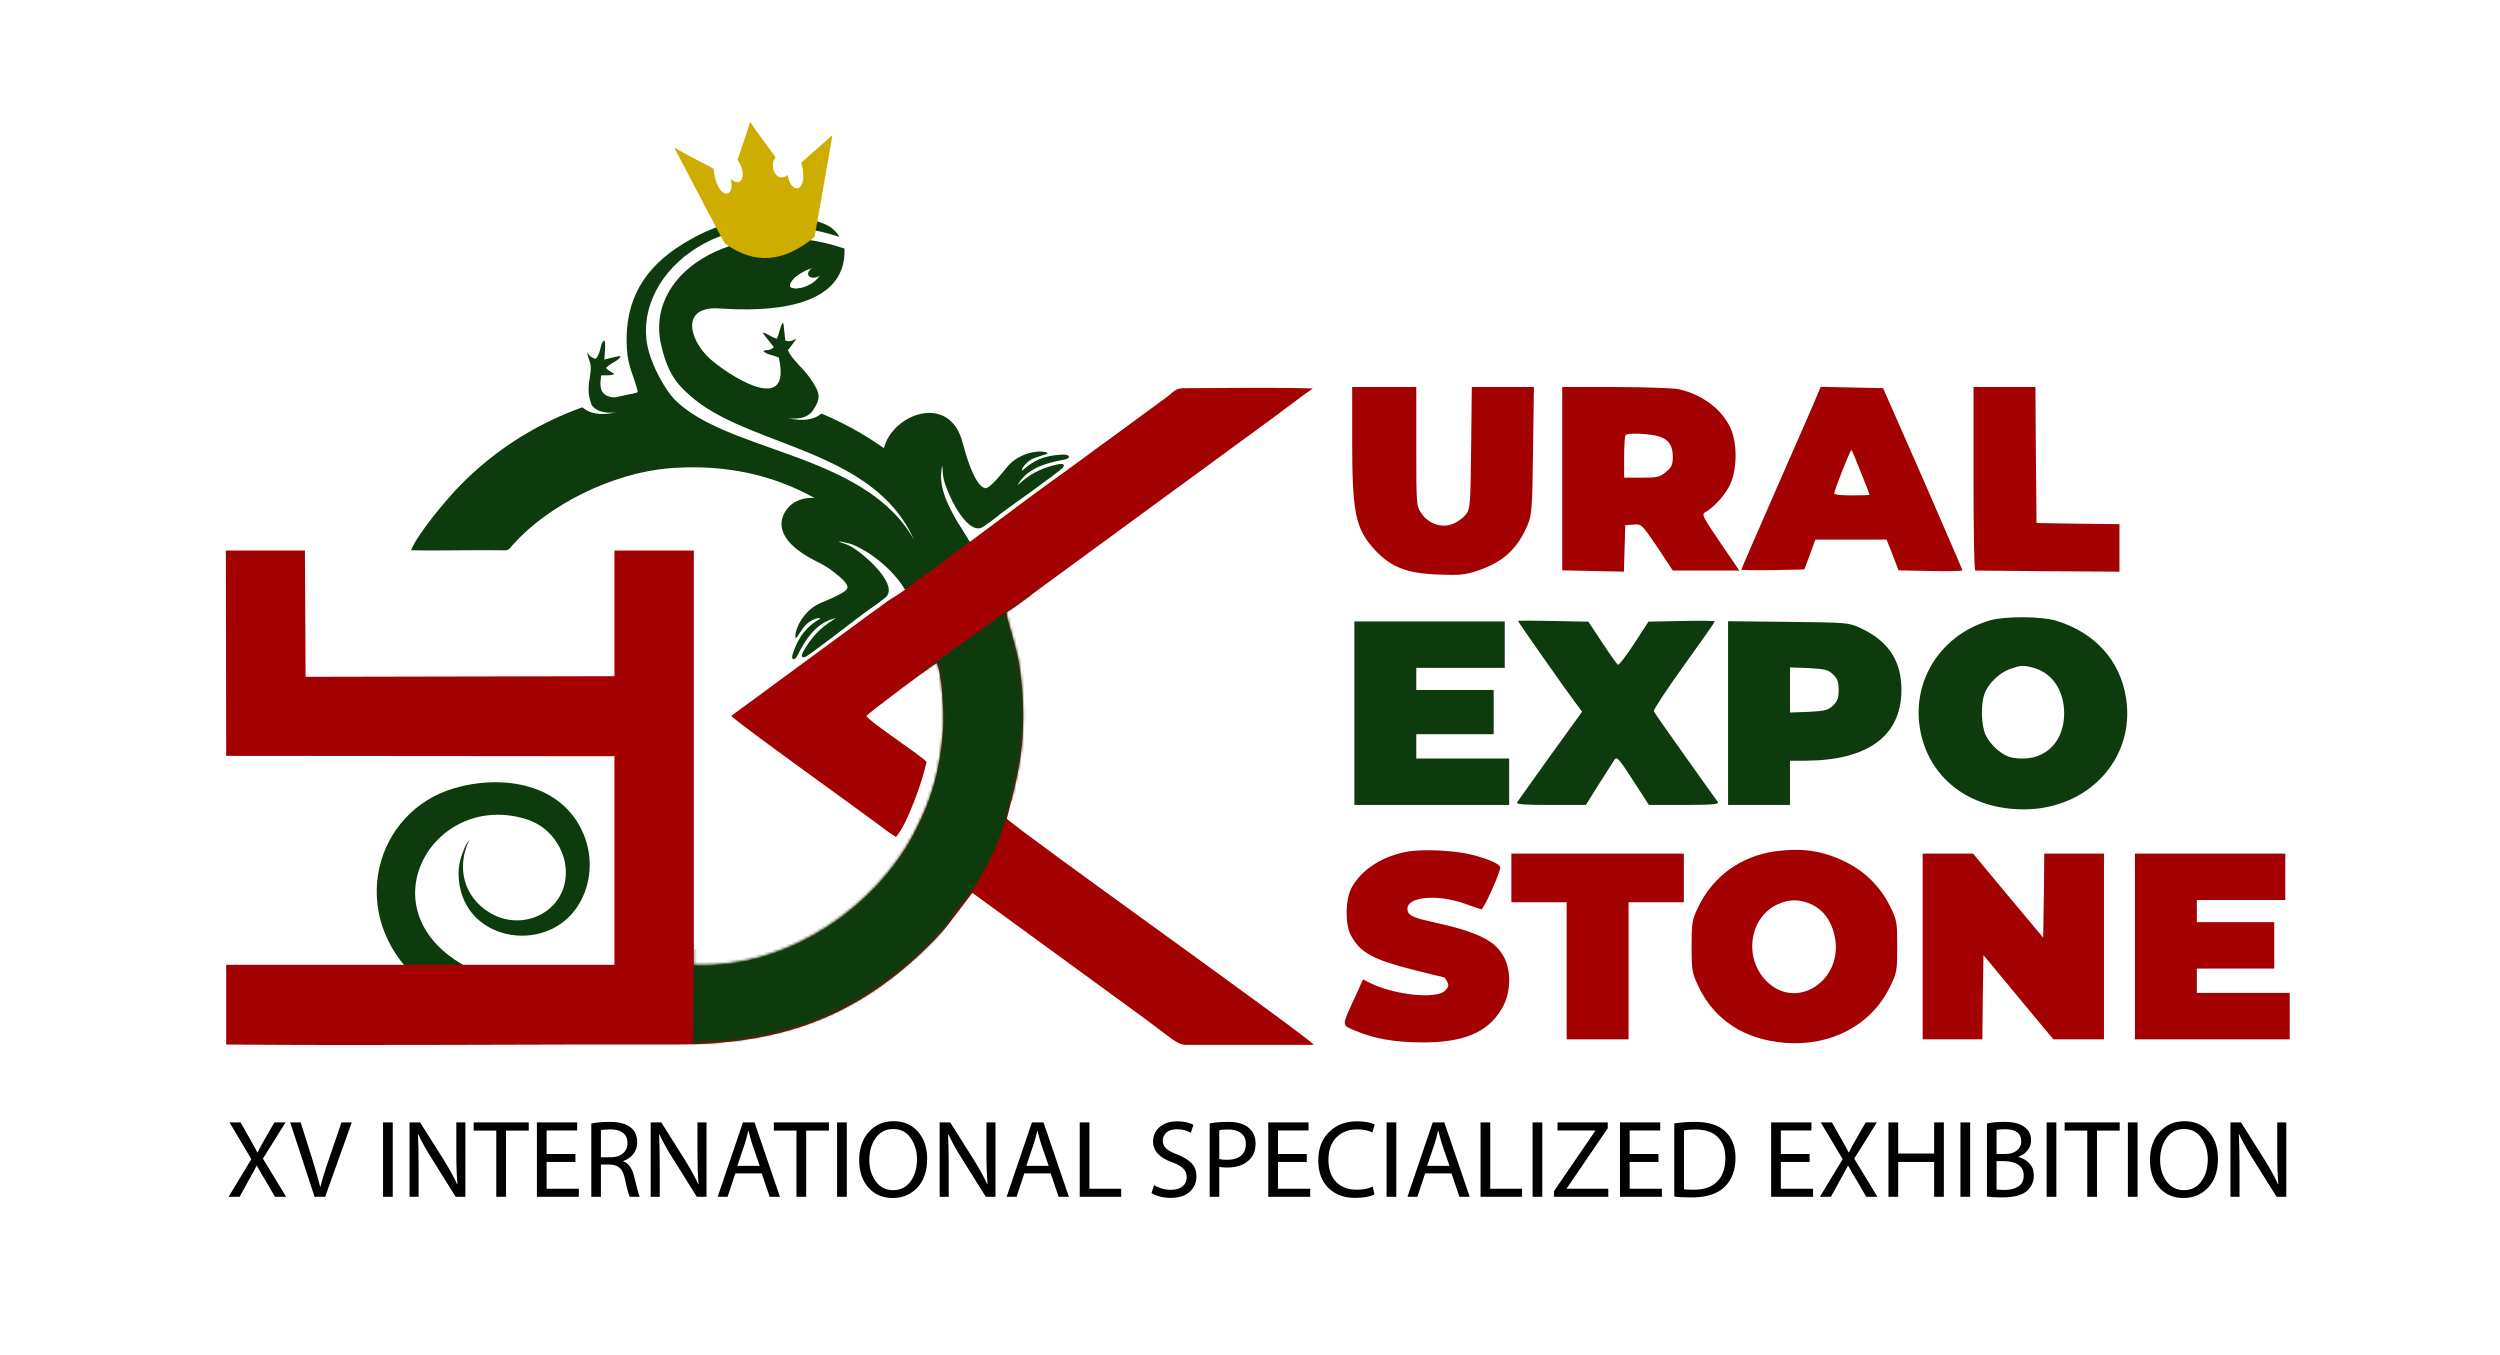 <?xml version="1.0" encoding="UTF-8"?> <svg xmlns="http://www.w3.org/2000/svg" width="963" height="522" viewBox="0 0 963 522" fill="none"><rect width="963" height="522" fill="white"></rect><path fill-rule="evenodd" clip-rule="evenodd" d="M187.915 380.415C178.889 379.287 162.843 378.66 161.339 377.657C133.007 352.338 144.415 312.353 175.129 303.579C193.807 298.189 216.623 301.824 224.771 321.253C228.532 330.152 227.905 340.806 222.515 349.079C210.104 368.257 176.884 362.491 176.633 336.545C176.633 333.787 177.134 331.531 178.012 329.024C178.889 326.517 179.767 324.637 180.77 323.634C175.755 333.912 178.513 345.444 188.668 351.586C203.084 360.235 221.888 348.828 217.25 330.653C214.993 323.133 209.603 317.492 202.081 315.361C166.228 304.833 139.777 351.586 180.394 372.769C184.656 374.775 182.776 379.914 187.915 380.415Z" fill="#0E3B0E"></path><path fill-rule="evenodd" clip-rule="evenodd" d="M305.377 110.925C305.377 110.925 302.745 110.8 305.753 107.416C306.255 106.789 307.759 105.786 308.637 105.285C311.269 103.655 312.397 103.279 316.158 103.53C315.782 109.17 307.884 111.677 305.377 110.925ZM328.863 258.292C325.979 264.058 326.105 262.585 328.863 265.593C332.874 269.98 321.717 254.319 328.863 256.199C336.008 258.079 345.552 250.643 340.363 250.128C339.379 245.169 375.338 219.473 340.363 256.199C349.363 256.199 308.637 260.628 308.637 260.628C308.637 260.628 362.04 239.128 362.04 216.214C355.396 186.132 336.717 172.218 313.275 157.929C316.033 153.542 316.409 151.787 311.771 145.269C309.138 141.634 304.876 138.25 303.497 134.866C304.374 133.863 305.127 132.735 305.879 131.732C306.882 130.479 307.132 130.353 305.628 130.98C304.75 131.356 303.622 131.732 302.494 131.106L301.867 125.34C301.491 121.705 299.987 129.351 299.235 130.479C297.229 130.103 291.964 126.092 294.722 129.476L298.106 133.738C295.975 135.493 295.725 134.364 293.97 135.242C295.85 136.871 297.981 136.746 299.987 137.749C305.377 161.313 279.302 143.515 273.536 138.25C265.137 130.604 262.253 117.694 277.297 118.822C293.593 119.95 326.187 119.825 325.31 95.758C286.197 82.347 248.213 103.53 254.606 132.61C258.116 148.278 264.329 151.985 276.363 158.628C289.025 165.647 322.33 172.857 333.863 180.628C356.303 195.544 365.409 222.481 349.363 256.199C350.733 253.128 378.096 253.763 340.363 250.128C326.363 252.174 308.637 275.512 308.637 272.128L318.863 268.128C318.863 268.128 329.74 249.326 328.863 268.128C327.734 293.197 326.363 263.628 326.363 263.628C319.468 258.363 333 266.815 328.863 258.292Z" fill="#0E3B0E"></path><path fill-rule="evenodd" clip-rule="evenodd" d="M245.707 151.035C244.077 151.662 242.196 152.539 239.689 152.915C237.683 153.166 235.803 153.291 234.048 152.539C230.538 151.035 231.29 147.651 231.541 144.643C233.045 144.517 234.173 144.643 235.051 144.517C238.561 144.016 234.926 143.64 233.421 141.76C234.926 140.13 236.555 139.629 237.683 138.752C240.065 136.871 238.937 136.997 236.931 137.498L232.794 138.501C232.794 137.874 233.547 130.73 232.669 131.231C231.039 132.108 231.792 135.743 229.41 138.25C228.281 137.874 227.655 137.498 227.153 136.997C227.153 136.997 227.028 136.997 227.028 136.871C226.276 136.119 225.774 134.866 226.526 137.373C226.902 139.002 227.78 139.754 227.529 142.888C227.279 145.771 226.526 147.526 226.777 151.411C227.153 156.174 230.789 162.316 233.923 163.068C234.8 163.319 246.333 160.561 248.966 160.185C255.735 159.183 260.123 159.809 266.642 160.311C259.998 156.676 252.351 144.392 249.843 135.117C242.447 107.666 275.793 75.704 323.305 91.246C320.923 86.859 316.284 85.355 310.142 84.227C308.387 83.851 307.384 83.851 305.754 83.6C299.737 82.848 300.489 79.715 292.466 81.219C288.83 81.845 288.58 82.974 285.822 84.352C281.685 86.358 276.044 86.107 263.382 93.753C248.464 102.778 240.441 115.312 241.444 133.863C241.82 141.509 244.328 145.019 245.707 151.035Z" fill="#0E3B0E"></path><path fill-rule="evenodd" clip-rule="evenodd" d="M305.503 110.925C307.885 111.678 314.905 109.547 316.41 104.658C316.911 103.029 315.783 102.778 314.153 103.029C311.771 103.405 307.509 105.41 305.879 107.29C302.745 110.8 305.503 110.8 305.503 110.925Z" fill="white"></path><path fill-rule="evenodd" clip-rule="evenodd" d="M383.477 226.367C363.796 231.757 354.018 234.89 354.143 235.642C350.006 228.874 346.621 223.735 344.114 219.974C361.414 207.565 369.437 201.8 369.312 201.925C374.953 211.2 380.218 218.972 383.477 226.367Z" fill="#0E3B0E"></path><path fill-rule="evenodd" clip-rule="evenodd" d="M299.54 169.69C320.225 177.629 342.305 186.104 352.012 207.816C340.894 188.191 318.129 180.099 297.086 172.618C280.072 166.57 264.184 160.922 256.489 149.902C226.347 152.465 197.4 165.688 175.881 188.388C171.744 192.775 160.963 205.435 158.33 211.953C164.384 212.092 170.477 212.038 176.587 211.984C181.484 211.941 186.392 211.897 191.3 211.953C194.015 211.953 194.952 212.108 195.656 211.773C196.219 211.505 196.634 210.923 197.693 209.697C211.107 194.656 235.803 182.121 257.992 180.366C291.463 177.734 318.917 189.767 339.601 212.705C341.269 214.6 342.57 216.357 343.892 218.143C344.756 219.311 345.63 220.491 346.621 221.73L370.691 204.432C368.559 200.923 364.047 194.28 362.291 192.399C351.761 181.118 342.61 172.846 327.943 164.824C307.484 153.708 285.011 148.758 262.937 149.517C271.333 158.863 285.096 164.146 299.54 169.69Z" fill="#0E3B0E"></path><path fill-rule="evenodd" clip-rule="evenodd" d="M387.614 236.018C392.503 232.885 397.518 228.874 402.532 225.239L491.413 160.185C496.051 156.801 501.065 152.79 505.704 149.656C493.293 149.155 469.475 149.531 455.81 149.531C452.802 149.531 451.673 151.286 449.668 152.79L411.683 180.616C389.745 196.284 368.434 212.955 346.872 228.372C344.866 229.751 343.111 230.628 341.106 232.133C339.225 233.637 337.721 234.639 335.59 236.144L281.685 275.752C283.064 277.758 332.08 312.854 337.345 316.865C339.727 318.62 342.735 321.001 345.117 322.38C349.129 318.244 355.522 300.696 356.901 293.426C353.767 290.292 335.339 278.384 333.709 275.752C334.963 274.373 359.283 256.073 360.787 255.447C362.793 258.705 363.67 275.627 363.294 280.515C362.166 296.685 358.907 308.216 351.51 322.129C337.595 348.076 305.002 373.395 267.268 371.891V212.077H236.68V260.46L117.713 260.711L117.463 212.077H87L87.125 291.17L236.68 291.295V371.64H87.125V402.35C144.666 402.851 202.457 402.224 259.997 402.35C300.113 402.475 328.319 392.071 354.895 367.128C358.405 363.869 362.041 360.109 365.3 356.098L374.577 343.939L435.753 388.562C439.263 391.069 442.397 393.45 445.907 396.082C449.417 398.589 453.554 402.475 456.562 402.475H506.08C504.575 399.843 390.748 318.871 387.865 315.361C391.25 301.573 394.133 292.172 394.133 275.752C394.133 268.357 393.506 261.463 392.378 254.569C390.748 246.798 388.366 240.28 387.614 236.018Z" fill="#A40202"></path><path fill-rule="evenodd" clip-rule="evenodd" d="M259.747 56.902C269.274 75.077 275.668 87.361 279.178 93.753C290.711 102.151 302.119 101.023 313.777 91.246C318.416 65.049 320.672 52.014 320.672 52.014C312.649 59.158 308.638 62.668 308.638 62.668C311.772 73.824 304.877 75.704 303.372 67.431C299.236 70.815 295.976 64.297 298.734 60.537C292.09 51.638 288.956 47 288.956 47C285.822 56.777 284.067 61.54 284.067 61.54C288.204 67.18 285.446 72.821 281.434 68.81C283.566 76.456 276.295 77.835 274.79 64.924C264.636 59.66 259.747 56.902 259.747 56.902Z" fill="#CCAD00"></path><path fill-rule="evenodd" clip-rule="evenodd" d="M316.911 158.806C313.902 157.553 314.403 157.553 313.275 157.929C311.646 160.561 308.135 161.689 303.497 161.063C309.64 162.441 314.027 161.689 316.911 158.806Z" fill="white"></path><path fill-rule="evenodd" clip-rule="evenodd" d="M224.019 156.551C227.027 155.297 226.526 155.297 227.654 155.673C229.284 158.305 232.794 159.433 237.432 158.807C231.289 160.186 226.902 159.433 224.019 156.551Z" fill="white"></path><path fill-rule="evenodd" clip-rule="evenodd" d="M327.065 195.157C343.362 203.179 353.14 215.212 348.627 227.12C343.362 218.471 334.085 211.953 328.194 209.697C327.441 209.446 326.689 209.195 325.937 209.07C325.561 208.945 323.179 208.443 323.054 208.569C323.054 208.569 323.304 208.694 323.931 208.945C325.686 209.571 326.689 209.822 328.319 210.825C334.963 214.961 346.12 225.866 341.106 230.128C337.846 232.885 334.462 234.891 332.08 236.771C329.447 238.777 311.395 252.69 310.142 253.066C308.011 253.693 308.888 251.687 310.392 249.305C313.526 244.417 316.034 242.036 320.547 239.027C322.051 238.025 322.552 237.899 320.421 238.526C314.028 240.531 310.142 246.548 307.258 252.314C306.13 254.821 304.375 254.445 305.503 251.436C307.008 247.175 309.139 242.788 314.404 239.278C315.407 238.651 316.034 238.275 315.908 238.15C315.908 238.025 314.78 238.025 313.652 238.526C310.267 240.155 310.016 241.033 306.882 245.545C305.754 247.049 306.005 239.905 312.398 234.515C314.905 232.509 317.162 231.883 319.92 230.629C321.299 230.002 322.427 229.501 323.304 229C324.182 228.498 326.564 227.37 326.439 226.117C326.313 223.861 320.923 220.226 319.669 219.223C317.036 217.343 314.028 216.089 311.395 214.585C299.611 207.691 299.361 200.797 303.372 195.784C308.136 190.018 319.168 190.394 323.054 197.413C325.686 195.909 327.065 195.157 327.065 195.157Z" fill="#0E3B0E"></path><path fill-rule="evenodd" clip-rule="evenodd" d="M345.869 184.628C349.003 202.552 360.912 209.571 373.574 208.819C366.428 197.538 363.043 191.271 362.542 184.753C362.416 183.876 362.416 183.124 362.542 182.372C362.542 181.996 362.793 179.614 362.918 179.489C362.918 179.489 363.043 179.74 363.043 180.366C363.169 182.246 363.169 183.249 363.67 185.129C365.801 192.65 373.197 206.563 378.713 202.928C382.223 200.672 385.107 198.04 387.614 196.285C390.372 194.279 408.674 181.244 409.427 180.116C410.68 178.361 408.549 178.486 405.791 179.238C400.15 180.868 397.141 182.497 393.13 185.881C391.751 187.009 391.5 187.511 392.754 185.631C396.514 180.116 403.409 178.235 409.677 177.107C412.435 176.731 412.561 174.976 409.427 175.102C404.914 175.353 400.15 175.979 395.135 180.116C394.258 180.868 393.757 181.369 393.631 181.244C393.631 181.118 393.757 180.116 394.634 179.238C397.141 176.481 398.019 176.606 403.284 174.851C405.039 174.224 398.019 172.344 391.124 176.982C388.491 178.737 387.363 180.742 385.357 182.998C384.48 184.127 383.602 185.004 382.85 185.756C382.223 186.383 380.343 188.388 379.215 188.012C375.078 186.508 371.818 174.224 370.816 170.589C364.171 144.518 326.939 168.208 344.991 186.633C342.359 188.639 345.869 184.628 345.869 184.628Z" fill="#0E3B0E"></path><path fill-rule="evenodd" clip-rule="evenodd" d="M313.401 102.903C315.031 102.151 316.66 102.402 317.162 103.404C317.663 104.407 316.66 105.786 315.156 106.538C313.526 107.29 311.897 107.039 311.395 106.037C310.894 105.159 311.897 103.655 313.401 102.903Z" fill="#0E3B0E"></path><path d="M520.854 169.272C520.854 197.891 522.131 203.768 529.712 211.945C535.844 218.504 541.977 220.889 554.072 221.315C562.505 221.655 564.634 221.4 569.319 219.781C579.114 216.459 584.65 211.349 588.568 201.894C590.016 198.487 590.272 195.251 590.528 173.531L590.868 149.085H578.858H566.934L566.678 172.423C566.423 194.654 566.338 195.932 564.634 198.232C563.612 199.509 561.397 201.128 559.609 201.809C555.265 203.513 550.239 201.809 547.514 197.721C545.555 194.91 545.555 194.399 545.555 171.998V149.085H533.204H520.854V169.272Z" fill="#A40202"></path><path d="M601.771 184.348V219.696L613.695 219.952L625.535 220.207L625.79 211.264L626.046 202.32L629.197 202.065C632.349 201.809 632.349 201.894 638.396 210.752L644.359 219.781H657.22H669.997L662.671 209.049C656.113 199.424 655.431 198.146 656.709 197.38C660.372 195.336 664.716 190.481 666.589 186.307C669.145 180.43 669.23 170.89 666.675 165.098C663.438 157.773 655.942 152.066 646.743 149.937C644.699 149.511 633.797 149.085 622.468 149.085H601.771V184.348ZM637.544 167.739C642.314 168.676 644.359 171.146 644.359 175.916C644.359 178.982 643.933 180.004 641.718 181.793C639.418 183.752 638.396 184.007 632.349 184.007H625.62V176.086C625.62 171.657 625.875 167.824 626.216 167.568C626.983 166.802 632.86 166.887 637.544 167.739Z" fill="#A40202"></path><path d="M700.149 151.811C699.553 153.429 692.654 169.187 684.903 186.818C677.152 204.535 670.764 219.185 670.764 219.441C670.764 219.611 676.215 219.696 682.859 219.611L695.039 219.356L697.168 213.649L699.298 207.857H713.011H726.724L729.024 213.734L731.324 219.696L743.674 219.952C750.403 220.122 755.94 219.952 755.94 219.696C755.94 219.441 749.04 203.598 740.693 184.348L725.362 149.511L713.352 149.256L701.342 149L700.149 151.811ZM716.844 182.049C718.718 186.648 720.166 190.481 720.166 190.566C720.166 190.737 717.099 190.822 713.352 190.822C709.604 190.822 706.538 190.566 706.538 190.14C706.538 188.863 712.841 172.935 713.181 173.361C713.437 173.531 715.055 177.534 716.844 182.049Z" fill="#A40202"></path><path d="M760.198 184.433C760.198 203.853 760.454 219.781 760.88 219.781C761.22 219.781 773.826 219.866 788.988 220.037L816.414 220.207V211.093V201.894L800.487 201.724L784.473 201.468L784.218 175.234L784.048 149.085H772.123H760.198V184.433Z" fill="#A40202"></path><path d="M766.927 238.861C748.103 244.142 736.604 261.432 739.5 280.256C742.481 299.336 758.324 311.771 779.533 311.771C804.489 311.771 822.547 292.096 818.969 269.013C816.755 254.363 806.874 243.545 791.798 239.031C786.262 237.413 772.634 237.328 766.927 238.861ZM783.366 257.259C790.606 259.303 795.035 265.947 795.12 274.635C795.12 286.73 786.688 293.97 775.104 291.84C771.441 291.159 766.842 287.241 764.883 283.152C763.179 279.49 762.924 271.739 764.372 267.395C765.649 263.562 770.078 259.133 774.337 257.685C778.426 256.237 779.362 256.152 783.366 257.259Z" fill="#0E3B0E"></path><path d="M584.736 239.201C584.736 239.542 604.327 267.479 607.052 270.972L609.437 274.123L597.257 290.988C590.528 300.357 584.821 308.449 584.395 309.045C583.969 309.812 586.78 310.067 597.342 310.067H610.885L615.825 302.146C618.551 297.887 621.277 293.628 621.873 292.691C622.81 291.329 623.576 292.095 629.028 300.613L635.16 310.067H648.788C659.435 310.067 662.246 309.812 661.735 308.96C661.309 308.449 655.688 300.528 649.214 291.414C642.741 282.3 637.204 274.464 637.034 273.953C636.864 273.442 642.059 265.52 648.618 256.406C655.177 247.293 660.543 239.627 660.543 239.371C660.543 239.116 654.751 239.031 647.766 239.201L634.99 239.456L629.453 247.974C626.387 252.659 623.576 256.321 623.236 256.066C622.81 255.81 620.084 251.977 617.188 247.548L611.822 239.456L598.279 239.201C590.869 239.031 584.736 239.031 584.736 239.201Z" fill="#0E3B0E"></path><path d="M521.706 274.719V310.067H551.518H581.329V301.124V292.18H563.442H545.555V287.496V282.811H560.461H575.367V274.293V265.776H560.461H545.555V261.517V257.258H562.591H579.626V248.315V239.371H550.666H521.706V274.719Z" fill="#0E3B0E"></path><path d="M665.653 274.634V310.067H677.578H689.503V301.55V293.032H695.295C719.485 292.947 732.431 283.492 732.431 265.776C732.431 254.533 727.491 247.037 716.844 242.012C712.074 239.797 711.904 239.797 688.906 239.542L665.653 239.286V274.634ZM706.027 259.728C707.815 261.432 708.241 262.624 708.241 265.776C708.241 268.927 707.815 270.12 706.027 271.823C704.153 273.612 702.875 273.868 696.657 274.208L689.503 274.464V265.776V257.088L696.657 257.343C702.875 257.684 704.153 257.94 706.027 259.728Z" fill="#0E3B0E"></path><path d="M542.659 327.954C532.778 329.573 524.431 334.854 520.598 342.008C518.213 346.523 518.043 355.977 520.343 360.236C523.92 366.965 528.775 369.605 544.533 373.609C550.921 375.227 556.287 376.505 556.372 376.505C556.457 376.505 556.968 377.271 557.479 378.208C558.161 379.486 557.99 380.252 556.628 381.615C553.221 385.022 536.696 383.234 527.412 378.464L525.027 377.271L521.791 384.426C516.765 395.329 516.765 394.732 521.62 396.862C529.201 400.098 536.867 401.461 547.684 401.546C563.527 401.632 572.896 397.799 578.262 388.94C581.84 383.234 582.351 374.972 579.625 369.265C576.303 362.28 569.404 358.958 550.58 354.87C543.766 353.337 542.148 352.4 542.148 350.015C542.148 345.415 553.561 344.393 563.868 347.971C567.189 349.163 570.171 350.185 570.596 350.27C571.448 350.526 577.836 336.216 577.922 334.172C577.922 332.895 573.578 330.936 566.934 329.232C560.546 327.614 548.877 327.017 542.659 327.954Z" fill="#A40202"></path><path d="M683.625 327.955C670.252 329.914 659.605 337.75 653.984 349.76C651.769 354.359 651.599 355.637 651.599 364.58C651.599 373.779 651.769 374.716 654.239 379.997C660.457 392.944 671.871 400.439 687.713 401.717C705.26 403.08 720.762 394.903 727.916 380.338C730.727 374.631 730.812 374.035 730.812 364.58C730.812 355.126 730.727 354.53 728.002 348.993C724.254 341.498 718.377 335.62 710.626 331.873C701.938 327.614 693.931 326.507 683.625 327.955ZM697.679 348.312C702.193 350.356 705.345 354.53 706.622 360.151C710.626 377.272 692.228 389.707 680.473 377.953C671.53 369.009 673.83 353.252 684.817 348.312C689.161 346.267 693.25 346.353 697.679 348.312Z" fill="#A40202"></path><path d="M582.181 338.176V347.545H592.828H603.475V373.95V400.354H615.399H627.324V373.95V347.545H637.971H648.618V338.176V328.807H615.399H582.181V338.176Z" fill="#A40202"></path><path d="M740.607 364.581V400.354H752.106H763.605L763.775 384.171L764.031 367.902L777.489 384.171L790.946 400.354H800.742H810.452V364.581V328.807H798.953H787.454L787.284 344.99L787.028 361.174L773.485 344.99L760.028 328.807H750.317H740.607V364.581Z" fill="#A40202"></path><path d="M822.377 364.581V400.354H852.189H882V391.411V382.468H864.113H846.226V377.783V373.098H861.132H876.038V364.155V355.211H861.132H846.226V350.952V346.694H863.261H880.297V337.75V328.807H851.337H822.377V364.581Z" fill="#A40202"></path><mask id="mask0_58_76" style="mask-type:luminance" maskUnits="userSpaceOnUse" x="87" y="149" width="420" height="254"><path d="M387.614 235.623C392.503 232.489 397.518 228.478 402.532 224.843L491.413 159.79C496.051 156.405 501.065 152.394 505.704 149.261C493.293 148.759 469.475 149.135 455.81 149.135C452.802 149.135 451.673 150.89 449.668 152.394L411.683 180.221C389.745 195.889 368.434 212.559 346.872 227.977C344.866 229.355 343.111 230.233 341.106 231.737C339.225 233.241 337.721 234.244 335.59 235.748L281.685 275.357C283.064 277.362 332.08 312.459 337.345 316.47C339.727 318.224 342.735 320.606 345.117 321.985C349.129 317.848 355.522 300.3 356.901 293.03C353.767 289.897 335.339 277.989 333.709 275.357C334.963 273.978 359.283 255.678 360.787 255.051C362.793 258.31 363.67 275.231 363.294 280.12C362.166 296.289 358.907 307.821 351.51 321.734C337.595 347.68 305.002 373 267.268 371.495V211.682H236.68V260.065L117.713 260.315L117.463 211.682H87L87.125 290.774L236.68 290.899V371.245H87.125V401.954C144.666 402.455 202.457 401.829 259.997 401.954C300.113 402.079 328.319 391.676 354.895 366.732C358.405 363.474 362.041 359.713 365.3 355.702L374.577 343.544L435.753 388.166C439.263 390.673 442.397 393.055 445.907 395.687C449.417 398.194 453.554 402.079 456.562 402.079H506.08C504.575 399.447 390.748 318.475 387.865 314.965C391.25 301.178 394.133 291.777 394.133 275.357C394.133 267.961 393.506 261.068 392.378 254.174C390.748 246.402 388.366 239.884 387.614 235.623Z" fill="white"></path></mask><g mask="url(#mask0_58_76)"><path fill-rule="evenodd" clip-rule="evenodd" d="M359.534 283.755C356.4 267.46 354.895 259.187 355.021 258.937C383.352 238.756 397.393 228.604 397.393 228.604C402.282 271.973 399.649 298.796 389.369 308.949C385.233 325.369 377.962 339.909 367.431 352.443C347.499 385.283 326.188 401.954 303.623 402.456C279.303 407.219 264.26 413.11 266.892 404.712C267.143 379.392 267.268 365.855 267.268 365.855C315.156 339.408 345.493 325.244 345.493 325.244C355.146 312.333 359.784 298.545 359.534 283.755Z" fill="#0E3B0E"></path></g><path d="M110.205 461H105.913L102.215 454.667C100.968 452.656 99.877 450.772 98.942 449.015H98.858C98.206 450.347 97.172 452.245 95.755 454.71L92.312 461H88.062L96.817 446.507L88.403 432.355H92.695L96.478 439.07C97.668 441.138 98.546 442.753 99.112 443.915H99.24C99.92 442.498 100.784 440.883 101.833 439.07L105.7 432.355H109.993L101.28 446.295L110.205 461ZM125.253 461H121.173L111.781 432.355H115.818L120.281 446.465C121.726 451.168 122.746 454.738 123.341 457.175H123.426C124.162 454.2 125.253 450.644 126.698 446.507L131.543 432.355H135.496L125.253 461ZM147.546 432.355H151.286V461H147.546V432.355ZM161.242 461H157.757V432.355H161.837L170.974 446.847C173.184 450.417 174.884 453.52 176.074 456.155L176.202 456.112C175.919 452.939 175.777 449.029 175.777 444.382V432.355H179.262V461H175.522L166.427 446.465C164.047 442.697 162.276 439.509 161.114 436.902L160.987 436.945C161.157 439.835 161.242 443.773 161.242 448.76V461ZM191.17 461V435.5H182.458V432.355H203.665V435.5H194.91V461H191.17ZM221.646 444.51V447.57H210.553V457.897H222.963V461H206.813V432.355H222.326V435.457H210.553V444.51H221.646ZM227.774 461V432.78C229.842 432.355 232.208 432.142 234.871 432.142C238.668 432.142 241.445 432.936 243.201 434.522C244.703 435.854 245.454 437.667 245.454 439.962C245.454 441.747 244.944 443.277 243.924 444.552C242.932 445.799 241.643 446.692 240.056 447.23V447.357C242.096 448.066 243.499 449.992 244.264 453.137C245.312 457.557 246.035 460.178 246.431 461H242.606C242.153 460.207 241.53 457.926 240.736 454.157C240.311 452.174 239.66 450.772 238.781 449.95C237.903 449.1 236.628 448.647 234.956 448.59H231.471V461H227.774ZM231.471 435.372V445.785H235.254C237.209 445.785 238.767 445.289 239.929 444.297C241.119 443.306 241.714 441.988 241.714 440.345C241.714 438.56 241.119 437.228 239.929 436.35C238.767 435.472 237.166 435.032 235.126 435.032C233.54 435.032 232.321 435.146 231.471 435.372ZM254.128 461H250.643V432.355H254.723L263.86 446.847C266.07 450.417 267.77 453.52 268.96 456.155L269.088 456.112C268.804 452.939 268.663 449.029 268.663 444.382V432.355H272.148V461H268.408L259.313 446.465C256.933 442.697 255.162 439.509 254 436.902L253.873 436.945C254.043 439.835 254.128 443.773 254.128 448.76V461ZM293.406 451.99H283.249L280.274 461H276.449L286.181 432.355H290.644L300.419 461H296.466L293.406 451.99ZM284.014 449.1H292.641L289.794 440.855C289.425 439.722 288.944 437.979 288.349 435.627H288.221C287.796 437.497 287.329 439.226 286.819 440.812L284.014 449.1ZM306.8 461V435.5H298.088V432.355H319.295V435.5H310.54V461H306.8ZM322.443 432.355H326.183V461H322.443V432.355ZM343.874 461.468H343.832C340.007 461.468 336.904 460.136 334.524 457.472C332.144 454.781 330.954 451.267 330.954 446.932C330.954 442.427 332.187 438.801 334.652 436.052C337.145 433.276 340.333 431.887 344.214 431.887C348.124 431.887 351.255 433.233 353.607 435.925C355.958 438.617 357.134 442.102 357.134 446.38C357.134 451.112 355.873 454.809 353.352 457.472C350.83 460.136 347.671 461.468 343.874 461.468ZM344.002 458.45H344.044C346.878 458.45 349.116 457.317 350.759 455.05C352.403 452.783 353.224 449.95 353.224 446.55C353.224 443.433 352.417 440.713 350.802 438.39C349.215 436.067 346.977 434.905 344.087 434.905C341.168 434.905 338.902 436.067 337.287 438.39C335.672 440.713 334.864 443.532 334.864 446.847C334.864 450.021 335.686 452.755 337.329 455.05C339.001 457.317 341.225 458.45 344.002 458.45ZM365.441 461H361.956V432.355H366.036L375.174 446.847C377.384 450.417 379.084 453.52 380.274 456.155L380.401 456.112C380.118 452.939 379.976 449.029 379.976 444.382V432.355H383.461V461H379.721L370.626 446.465C368.246 442.697 366.475 439.509 365.314 436.902L365.186 436.945C365.356 439.835 365.441 443.773 365.441 448.76V461ZM404.72 451.99H394.562L391.587 461H387.762L397.495 432.355H401.957L411.732 461H407.78L404.72 451.99ZM395.327 449.1H403.955L401.107 440.855C400.739 439.722 400.257 437.979 399.662 435.627H399.535C399.11 437.497 398.642 439.226 398.132 440.812L395.327 449.1ZM415.91 461V432.355H419.65V457.897H431.89V461H415.91ZM443.56 459.555L444.538 456.495C446.521 457.713 448.717 458.322 451.125 458.322C452.995 458.322 454.455 457.883 455.503 457.005C456.58 456.127 457.118 454.951 457.118 453.477C457.118 452.146 456.707 451.055 455.885 450.205C455.064 449.327 453.675 448.519 451.72 447.782C446.677 446.054 444.155 443.362 444.155 439.707C444.155 437.441 445.005 435.585 446.705 434.14C448.434 432.667 450.672 431.93 453.42 431.93C455.97 431.93 458.067 432.383 459.71 433.29L458.69 436.35C457.217 435.443 455.418 434.99 453.293 434.99C451.508 434.99 450.162 435.429 449.255 436.307C448.349 437.157 447.895 438.149 447.895 439.282C447.895 440.557 448.32 441.592 449.17 442.385C450.049 443.178 451.522 443.972 453.59 444.765C456.112 445.757 457.954 446.904 459.115 448.207C460.277 449.482 460.858 451.14 460.858 453.18C460.858 455.532 459.994 457.501 458.265 459.087C456.537 460.646 454.072 461.425 450.87 461.425C449.51 461.425 448.15 461.255 446.79 460.915C445.43 460.547 444.354 460.093 443.56 459.555ZM465.965 461V432.737C468.062 432.341 470.427 432.142 473.062 432.142C476.661 432.142 479.338 432.936 481.095 434.522C482.795 435.996 483.645 437.979 483.645 440.472C483.645 443.051 482.894 445.091 481.392 446.592C479.437 448.689 476.519 449.737 472.637 449.737C471.334 449.737 470.342 449.652 469.662 449.482V461H465.965ZM469.662 435.372V446.465C470.427 446.663 471.447 446.762 472.722 446.762C474.961 446.762 476.717 446.238 477.992 445.19C479.267 444.113 479.905 442.612 479.905 440.685C479.905 438.843 479.296 437.455 478.077 436.52C476.887 435.557 475.244 435.075 473.147 435.075C471.561 435.075 470.399 435.174 469.662 435.372ZM503.374 444.51V447.57H492.282V457.897H504.692V461H488.542V432.355H504.054V435.457H492.282V444.51H503.374ZM528.755 457.09L529.477 460.065C527.721 460.972 525.199 461.425 521.912 461.425C517.747 461.425 514.347 460.15 511.712 457.6C509.106 455.05 507.802 451.494 507.802 446.932C507.802 442.456 509.177 438.843 511.925 436.095C514.702 433.318 518.314 431.93 522.762 431.93C525.567 431.93 527.834 432.341 529.562 433.162L528.627 436.222C527.041 435.429 525.128 435.032 522.89 435.032C519.49 435.032 516.77 436.081 514.73 438.177C512.718 440.246 511.712 443.122 511.712 446.805C511.712 450.347 512.676 453.152 514.602 455.22C516.557 457.26 519.249 458.28 522.677 458.28C525.086 458.28 527.112 457.883 528.755 457.09ZM534.113 432.355H537.853V461H534.113V432.355ZM559.114 451.99H548.957L545.982 461H542.157L551.889 432.355H556.352L566.127 461H562.174L559.114 451.99ZM549.722 449.1H558.349L555.502 440.855C555.133 439.722 554.652 437.979 554.057 435.627H553.929C553.504 437.497 553.037 439.226 552.527 440.812L549.722 449.1ZM570.305 461V432.355H574.045V457.897H586.285V461H570.305ZM590.351 432.355H594.091V461H590.351V432.355ZM598.607 461V458.832L614.502 435.585V435.457H599.967V432.355H619.305V434.607L603.495 457.77V457.897H619.517V461H598.607ZM638.843 444.51V447.57H627.751V457.897H640.161V461H624.011V432.355H639.523V435.457H627.751V444.51H638.843ZM644.929 460.915V432.737C647.592 432.341 650.227 432.142 652.834 432.142C658.019 432.142 661.886 433.332 664.436 435.712C667.156 438.177 668.516 441.606 668.516 445.997C668.516 450.672 667.142 454.384 664.394 457.132C661.589 459.881 657.353 461.255 651.686 461.255C648.881 461.255 646.629 461.142 644.929 460.915ZM648.669 435.457V458.11C649.292 458.223 650.539 458.28 652.409 458.28C656.347 458.308 659.365 457.26 661.461 455.135C663.558 453.01 664.606 450.007 664.606 446.125C664.635 442.668 663.657 439.962 661.674 438.007C659.719 436.052 656.829 435.075 653.004 435.075C651.275 435.075 649.83 435.202 648.669 435.457ZM697.073 444.51V447.57H685.981V457.897H698.391V461H682.241V432.355H697.753V435.457H685.981V444.51H697.073ZM723.176 461H718.884L715.186 454.667C713.94 452.656 712.849 450.772 711.914 449.015H711.829C711.177 450.347 710.143 452.245 708.726 454.71L705.284 461H701.034L709.789 446.507L701.374 432.355H705.666L709.449 439.07C710.639 441.138 711.517 442.753 712.084 443.915H712.211C712.891 442.498 713.755 440.883 714.804 439.07L718.671 432.355H722.964L714.251 446.295L723.176 461ZM727.438 432.355H731.178V444.34H745.033V432.355H748.773V461H745.033V447.57H731.178V461H727.438V432.355ZM755.163 432.355H758.903V461H755.163V432.355ZM765.374 460.915V432.78C767.159 432.355 769.412 432.142 772.132 432.142C775.673 432.142 778.28 432.837 779.952 434.225C781.567 435.415 782.374 437.101 782.374 439.282C782.374 440.671 781.935 441.932 781.057 443.065C780.207 444.198 779.031 445.034 777.529 445.572V445.7C779.116 446.068 780.49 446.862 781.652 448.08C782.842 449.298 783.437 450.885 783.437 452.84C783.437 455.107 782.615 457.019 780.972 458.577C779.073 460.362 775.787 461.255 771.112 461.255C768.93 461.255 767.017 461.142 765.374 460.915ZM769.072 435.245V444.51H772.429C774.327 444.51 775.829 444.057 776.934 443.15C778.039 442.243 778.592 441.082 778.592 439.665C778.592 436.548 776.509 434.99 772.344 434.99C770.956 434.99 769.865 435.075 769.072 435.245ZM769.072 447.272V458.195C769.752 458.308 770.786 458.365 772.174 458.365C774.299 458.365 776.056 457.926 777.444 457.047C778.832 456.141 779.527 454.724 779.527 452.797C779.527 450.956 778.832 449.582 777.444 448.675C776.056 447.74 774.285 447.272 772.132 447.272H769.072ZM788.366 432.355H792.106V461H788.366V432.355ZM804.017 461V435.5H795.305V432.355H816.512V435.5H807.757V461H804.017ZM819.66 432.355H823.4V461H819.66V432.355ZM841.091 461.468H841.049C837.224 461.468 834.121 460.136 831.741 457.472C829.361 454.781 828.171 451.267 828.171 446.932C828.171 442.427 829.404 438.801 831.869 436.052C834.362 433.276 837.549 431.887 841.431 431.887C845.341 431.887 848.472 433.233 850.824 435.925C853.175 438.617 854.351 442.102 854.351 446.38C854.351 451.112 853.09 454.809 850.569 457.472C848.047 460.136 844.888 461.468 841.091 461.468ZM841.219 458.45H841.261C844.094 458.45 846.333 457.317 847.976 455.05C849.619 452.783 850.441 449.95 850.441 446.55C850.441 443.433 849.634 440.713 848.019 438.39C846.432 436.067 844.194 434.905 841.304 434.905C838.385 434.905 836.119 436.067 834.504 438.39C832.889 440.713 832.081 443.532 832.081 446.847C832.081 450.021 832.903 452.755 834.546 455.05C836.218 457.317 838.442 458.45 841.219 458.45ZM862.658 461H859.173V432.355H863.253L872.39 446.847C874.6 450.417 876.3 453.52 877.49 456.155L877.618 456.112C877.335 452.939 877.193 449.029 877.193 444.382V432.355H880.678V461H876.938L867.843 446.465C865.463 442.697 863.692 439.509 862.53 436.902L862.403 436.945C862.573 439.835 862.658 443.773 862.658 448.76V461Z" fill="black"></path></svg> 